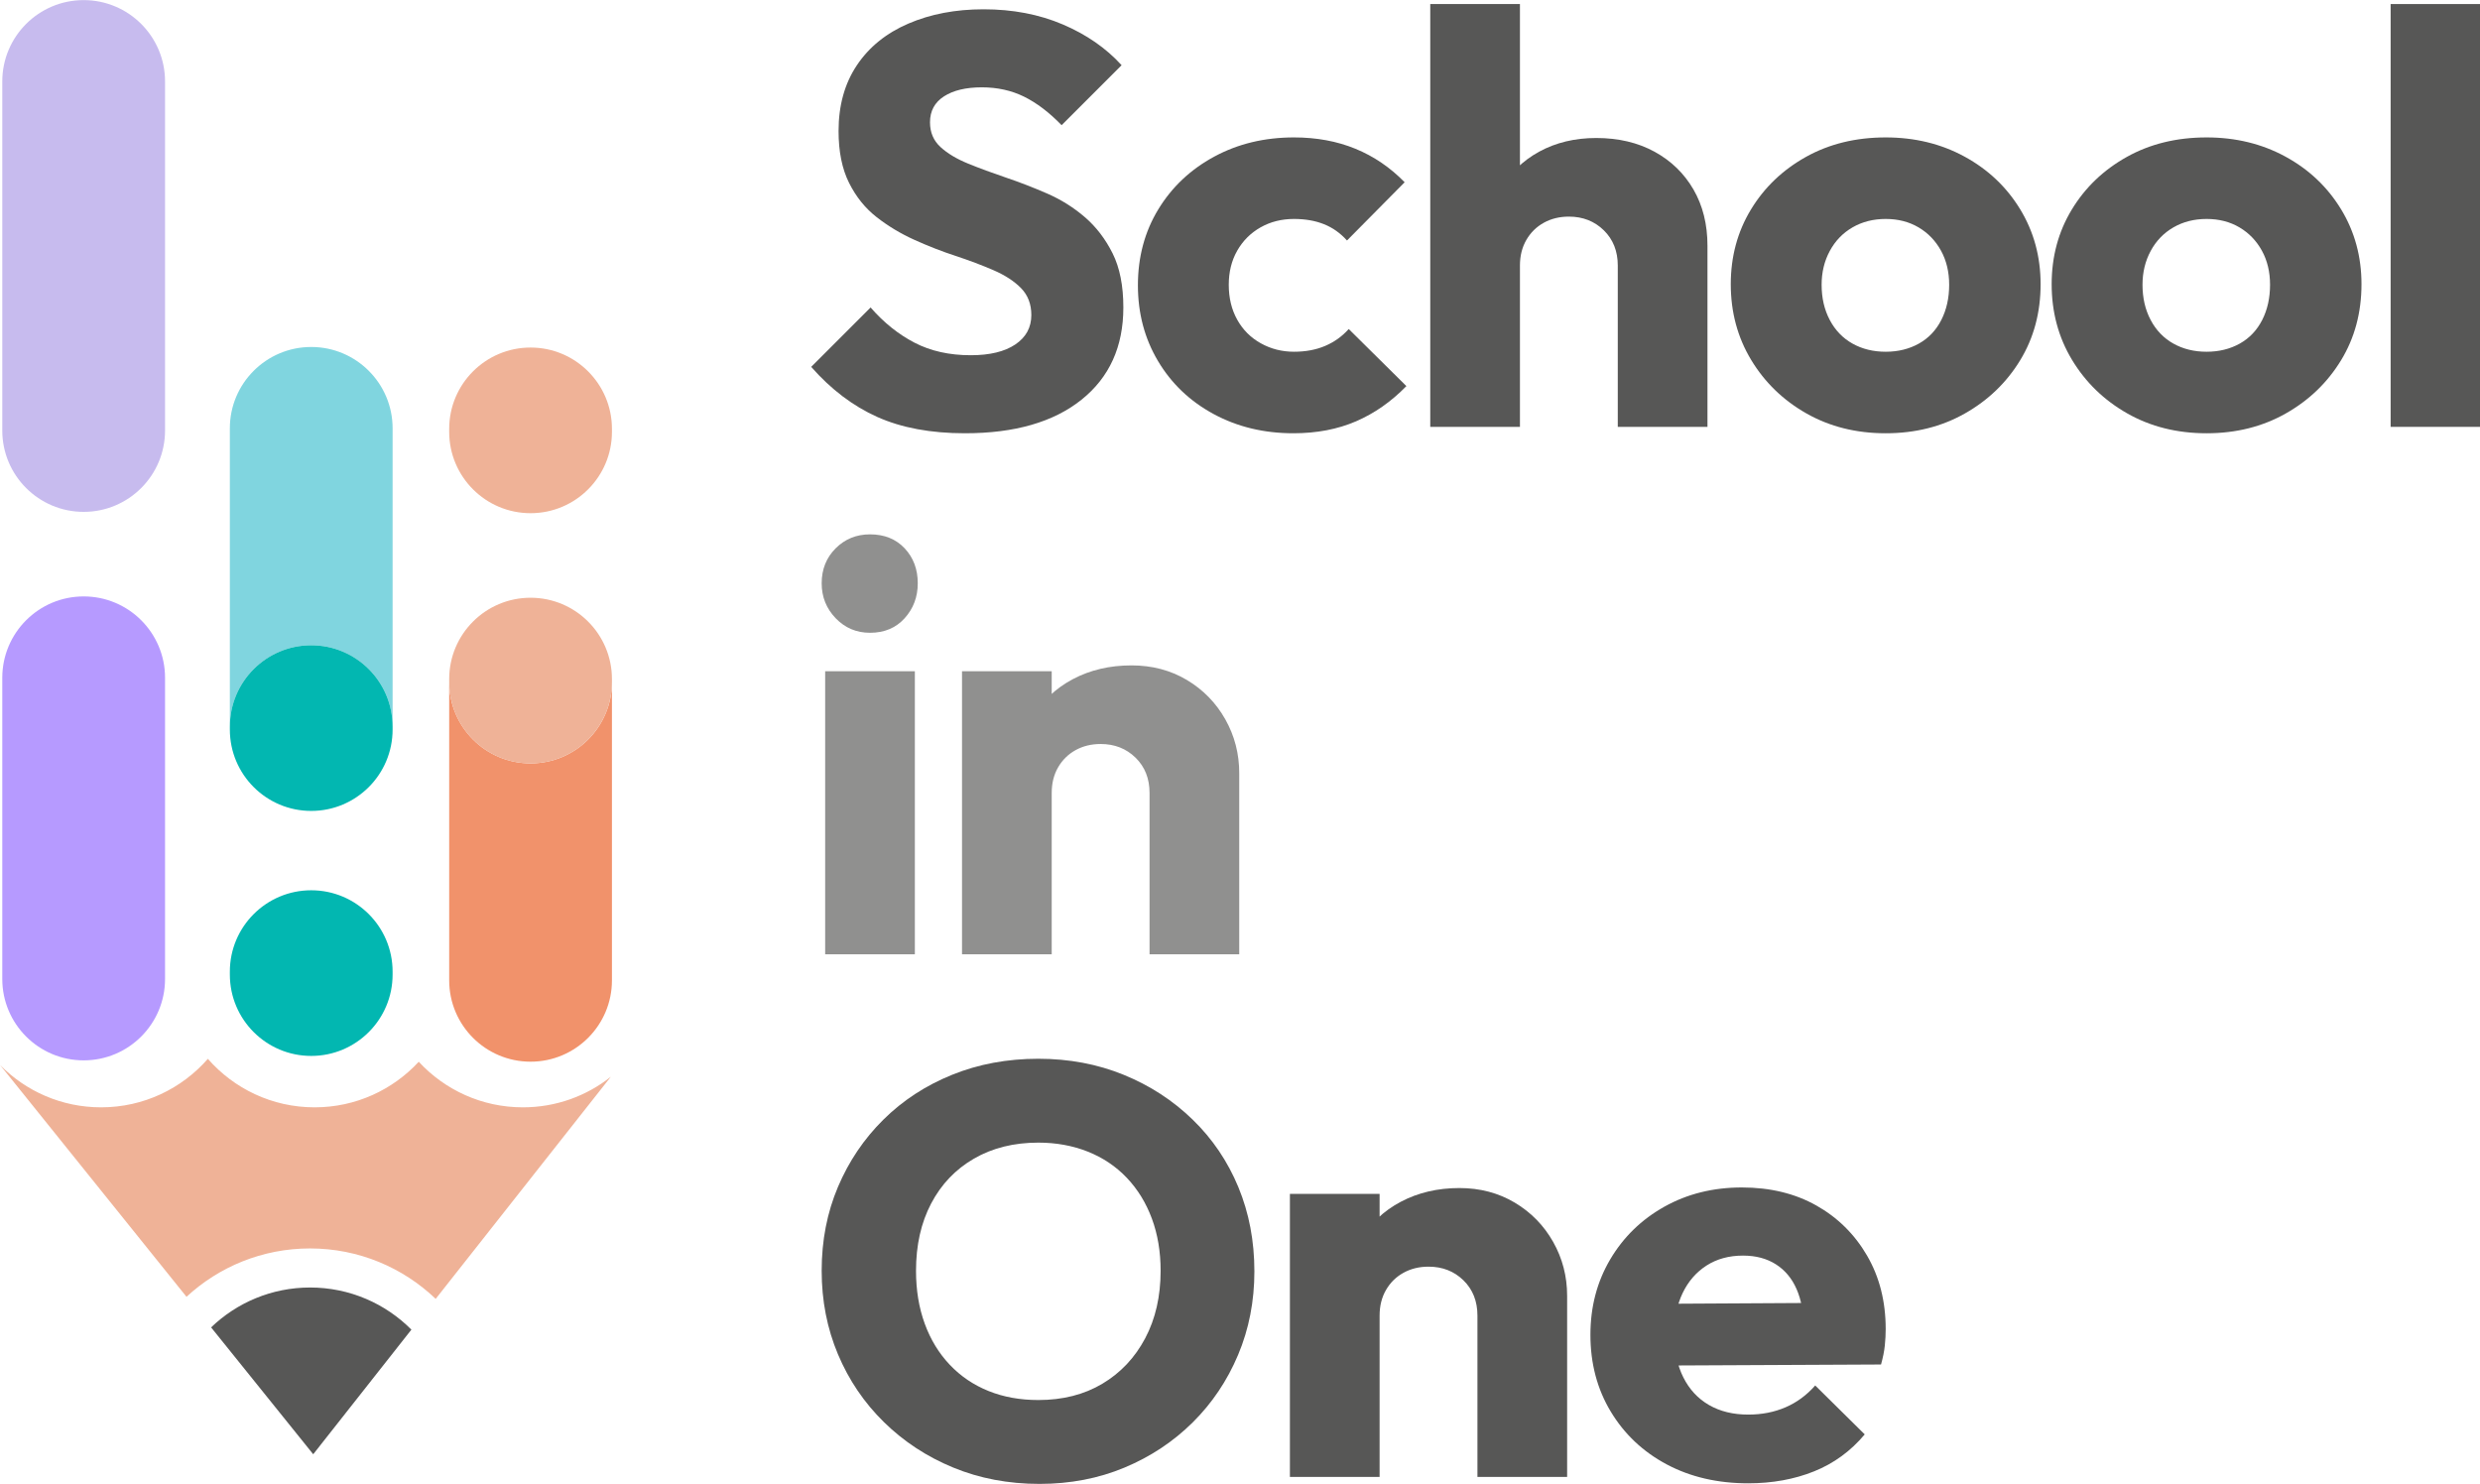 <?xml version="1.0" encoding="UTF-8" standalone="no"?>
<!DOCTYPE svg PUBLIC "-//W3C//DTD SVG 1.1//EN" "http://www.w3.org/Graphics/SVG/1.1/DTD/svg11.dtd">
<svg width="100%" height="100%" viewBox="0 0 2873 1719" version="1.1" xmlns="http://www.w3.org/2000/svg" xmlns:xlink="http://www.w3.org/1999/xlink" xml:space="preserve" xmlns:serif="http://www.serif.com/" style="fill-rule:evenodd;clip-rule:evenodd;stroke-linejoin:round;stroke-miterlimit:2;">
    <g transform="matrix(1,0,0,1,-2379.9,-1560.05)">
        <g transform="matrix(4.167,0,0,4.167,0,0)">
            <g transform="matrix(1,0,0,1,594.39,374.411)">
                <path d="M0,142.277C12.495,142.277 22.624,132.148 22.624,119.653L22.624,22.624C22.624,10.129 12.495,0 0,0C-12.495,0 -22.624,10.129 -22.624,22.624L-22.624,119.653C-22.624,132.148 -12.495,142.277 0,142.277" style="fill:rgb(199,187,238);fill-rule:nonzero;"/>
            </g>
        </g>
        <g transform="matrix(4.167,0,0,4.167,0,0)">
            <g transform="matrix(1,0,0,1,594.39,540.197)">
                <path d="M0,128.983C12.495,128.983 22.624,118.854 22.624,106.359L22.624,22.623C22.624,10.129 12.495,0 0,0C-12.495,0 -22.624,10.129 -22.624,22.623L-22.624,106.359C-22.624,118.854 -12.495,128.983 0,128.983" style="fill:rgb(182,154,255);fill-rule:nonzero;"/>
            </g>
        </g>
        <g transform="matrix(4.167,0,0,4.167,0,0)">
            <g transform="matrix(1,0,0,1,657.654,493.473)">
                <path d="M0,60.307C12.495,60.307 22.624,70.436 22.624,82.931L22.624,0C22.624,-12.495 12.495,-22.624 0,-22.624C-12.495,-22.624 -22.624,-12.495 -22.624,0L-22.624,82.931C-22.624,70.436 -12.495,60.307 0,60.307" style="fill:rgb(128,213,223);fill-rule:nonzero;"/>
            </g>
        </g>
        <g transform="matrix(4.167,0,0,4.167,0,0)">
            <g transform="matrix(1,0,0,1,718.633,563.992)">
                <path d="M0,105.555C12.495,105.555 22.624,95.426 22.624,82.931L22.624,0C22.624,12.495 12.495,22.624 0,22.624C-12.495,22.624 -22.624,12.495 -22.624,0L-22.624,82.931C-22.624,95.426 -12.495,105.555 0,105.555" style="fill:rgb(241,146,107);fill-rule:nonzero;"/>
            </g>
        </g>
        <g transform="matrix(4.167,0,0,4.167,0,0)">
            <g transform="matrix(1,0,0,1,718.633,471.004)">
                <path d="M0,46.052C12.495,46.052 22.624,35.923 22.624,23.428L22.624,22.624C22.624,10.129 12.495,0 0,0C-12.495,0 -22.624,10.129 -22.624,22.624L-22.624,23.428C-22.624,35.923 -12.495,46.052 0,46.052" style="fill:rgb(239,178,151);fill-rule:nonzero;"/>
            </g>
        </g>
        <g transform="matrix(4.167,0,0,4.167,0,0)">
            <g transform="matrix(1,0,0,1,718.633,540.564)">
                <path d="M0,46.052C12.495,46.052 22.624,35.923 22.624,23.428L22.624,22.624C22.624,10.129 12.495,0 0,0C-12.495,0 -22.624,10.129 -22.624,22.624L-22.624,23.428C-22.624,35.923 -12.495,46.052 0,46.052" style="fill:rgb(239,178,151);fill-rule:nonzero;"/>
            </g>
        </g>
        <g transform="matrix(4.167,0,0,4.167,0,0)">
            <g transform="matrix(1,0,0,1,657.654,553.779)">
                <path d="M0,46.053C12.495,46.053 22.624,35.924 22.624,23.429L22.624,22.625C22.624,10.13 12.495,0 0,0C-12.495,0 -22.624,10.13 -22.624,22.625L-22.624,23.429C-22.624,35.924 -12.495,46.053 0,46.053" style="fill:rgb(2,183,177);fill-rule:nonzero;"/>
            </g>
        </g>
        <g transform="matrix(4.167,0,0,4.167,0,0)">
            <g transform="matrix(1,0,0,1,657.654,621.893)">
                <path d="M0,46.052C12.495,46.052 22.624,35.923 22.624,23.428L22.624,22.624C22.624,10.129 12.495,0 0,0C-12.495,0 -22.624,10.129 -22.624,22.624L-22.624,23.428C-22.624,35.923 -12.495,46.052 0,46.052" style="fill:rgb(2,183,177);fill-rule:nonzero;"/>
            </g>
        </g>
        <g transform="matrix(4.167,0,0,4.167,0,0)">
            <g transform="matrix(1,0,0,1,687.549,734.675)">
                <path d="M0,-65.109C-7.203,-57.318 -17.506,-52.434 -28.954,-52.434C-40.793,-52.434 -51.405,-57.66 -58.632,-65.92C-65.859,-57.66 -76.471,-52.434 -88.31,-52.434C-99.294,-52.434 -109.225,-56.93 -116.374,-64.176L-64.569,0.24C-55.547,-8.103 -43.487,-13.207 -30.231,-13.207C-16.676,-13.207 -4.377,-7.867 4.706,0.811L53.396,-60.936C46.676,-55.618 38.189,-52.434 28.954,-52.434C17.506,-52.434 7.203,-57.318 0,-65.109" style="fill:rgb(239,178,151);fill-rule:nonzero;"/>
            </g>
        </g>
        <g transform="matrix(4.167,0,0,4.167,0,0)">
            <g transform="matrix(0.627,0.779,0.779,-0.627,649.637,726.23)">
                <path d="M0.962,-26.215L46.24,-26.215L36.366,16.772C26.213,15.702 16.473,10.745 9.57,2.162C2.876,-6.161 0.095,-16.355 0.962,-26.215" style="fill:rgb(87,87,86);fill-rule:nonzero;"/>
            </g>
        </g>
        <g transform="matrix(4.167,0,0,4.167,0,0)">
            <g transform="matrix(1,0,0,1,839.394,376.965)">
                <path d="M0,117.871C-9.499,117.871 -17.622,116.359 -24.367,113.338C-31.115,110.318 -37.24,105.675 -42.744,99.414L-26.229,82.899C-22.561,87.11 -18.485,90.375 -14.005,92.695C-9.527,95.018 -4.318,96.176 1.62,96.176C6.907,96.176 11.036,95.178 14.006,93.18C16.973,91.184 18.458,88.46 18.458,85.003C18.458,81.984 17.512,79.499 15.625,77.557C13.735,75.613 11.172,73.941 7.934,72.537C4.695,71.136 1.187,69.813 -2.59,68.57C-6.37,67.33 -10.175,65.846 -14.005,64.118C-17.837,62.392 -21.346,60.287 -24.529,57.802C-27.715,55.322 -30.277,52.136 -32.22,48.249C-34.163,44.365 -35.134,39.564 -35.134,33.841C-35.134,26.717 -33.434,20.62 -30.034,15.544C-26.634,10.472 -21.858,6.613 -15.705,3.968C-9.553,1.323 -2.59,0 5.182,0C13.277,0 20.617,1.404 27.201,4.211C33.785,7.018 39.236,10.795 43.555,15.544L26.878,32.221C23.422,28.659 19.941,26.016 16.435,24.288C12.926,22.562 9.011,21.697 4.695,21.697C0.268,21.697 -3.238,22.535 -5.829,24.207C-8.419,25.881 -9.714,28.283 -9.714,31.412C-9.714,34.22 -8.743,36.511 -6.8,38.293C-4.857,40.073 -2.295,41.612 0.891,42.907C4.074,44.203 7.583,45.498 11.415,46.794C15.245,48.087 19.078,49.574 22.911,51.246C26.74,52.92 30.222,55.105 33.354,57.802C36.484,60.501 39.047,63.849 41.045,67.842C43.041,71.837 44.04,76.856 44.04,82.899C44.04,93.804 40.154,102.356 32.383,108.561C24.611,114.771 13.816,117.871 0,117.871" style="fill:rgb(87,87,86);fill-rule:nonzero;"/>
            </g>
        </g>
        <g transform="matrix(4.167,0,0,4.167,0,0)">
            <g transform="matrix(1,0,0,1,930.712,412.586)">
                <path d="M0,82.25C-8.204,82.25 -15.599,80.47 -22.182,76.908C-28.767,73.346 -33.921,68.436 -37.644,62.173C-41.368,55.916 -43.23,48.898 -43.23,41.125C-43.23,33.248 -41.343,26.205 -37.564,19.996C-33.787,13.791 -28.606,8.906 -22.02,5.344C-15.438,1.782 -8.042,0 0.162,0C6.42,0 12.116,1.052 17.244,3.157C22.368,5.263 26.931,8.366 30.925,12.466L14.896,28.659C13.059,26.609 10.928,25.097 8.501,24.126C6.072,23.152 3.291,22.668 0.162,22.668C-3.294,22.668 -6.395,23.452 -9.148,25.016C-11.901,26.581 -14.061,28.74 -15.625,31.491C-17.191,34.244 -17.973,37.401 -17.973,40.963C-17.973,44.635 -17.191,47.873 -15.625,50.678C-14.061,53.487 -11.876,55.673 -9.067,57.236C-6.261,58.802 -3.186,59.584 0.162,59.584C3.4,59.584 6.286,59.046 8.824,57.964C11.359,56.887 13.544,55.321 15.382,53.269L31.411,69.137C27.201,73.454 22.531,76.721 17.405,78.931C12.277,81.144 6.476,82.25 0,82.25" style="fill:rgb(87,87,86);fill-rule:nonzero;"/>
            </g>
        </g>
        <g transform="matrix(4.167,0,0,4.167,0,0)">
            <g transform="matrix(1,0,0,1,1020.89,375.508)">
                <path d="M0,117.548L0,72.699C0,68.706 -1.294,65.439 -3.885,62.903C-6.476,60.368 -9.714,59.097 -13.601,59.097C-16.19,59.097 -18.513,59.665 -20.562,60.798C-22.614,61.931 -24.233,63.524 -25.42,65.575C-26.608,67.627 -27.201,70.002 -27.201,72.699L-36.754,68.003C-36.754,61.85 -35.432,56.454 -32.786,51.813C-30.143,47.172 -26.5,43.583 -21.858,41.046C-17.218,38.511 -11.928,37.24 -5.991,37.24C0.162,37.24 5.558,38.511 10.201,41.046C14.841,43.583 18.458,47.091 21.049,51.57C23.639,56.049 24.935,61.258 24.935,67.195L24.935,117.548L0,117.548ZM-52.136,0L-27.201,0L-27.201,117.548L-52.136,117.548L-52.136,0Z" style="fill:rgb(87,87,86);fill-rule:nonzero;"/>
            </g>
        </g>
        <g transform="matrix(4.167,0,0,4.167,0,0)">
            <g transform="matrix(1,0,0,1,1095.37,435.253)">
                <path d="M0,36.918C3.453,36.918 6.529,36.163 9.23,34.651C11.926,33.14 14.005,30.954 15.463,28.093C16.92,25.234 17.648,21.969 17.648,18.297C17.648,14.735 16.892,11.578 15.382,8.825C13.869,6.074 11.792,3.915 9.149,2.35C6.502,0.786 3.453,0.002 0,0.002C-3.456,0.002 -6.531,0.786 -9.229,2.35C-11.928,3.915 -14.033,6.101 -15.544,8.906C-17.057,11.715 -17.81,14.845 -17.81,18.297C-17.81,21.969 -17.057,25.234 -15.544,28.093C-14.033,30.954 -11.928,33.14 -9.229,34.651C-6.531,36.163 -3.456,36.918 0,36.918M0,59.584C-8.204,59.584 -15.544,57.75 -22.02,54.08C-28.496,50.411 -33.624,45.446 -37.402,39.185C-41.181,32.925 -43.068,25.907 -43.068,18.137C-43.068,10.472 -41.206,3.564 -37.482,-2.589C-33.759,-8.742 -28.658,-13.625 -22.181,-17.243C-15.705,-20.857 -8.313,-22.666 0,-22.666C8.095,-22.666 15.407,-20.884 21.939,-17.322C28.469,-13.76 33.622,-8.875 37.402,-2.67C41.179,3.539 43.068,10.472 43.068,18.137C43.068,26.016 41.179,33.059 37.402,39.266C33.622,45.473 28.497,50.411 22.02,54.08C15.544,57.75 8.202,59.584 0,59.584" style="fill:rgb(87,87,86);fill-rule:nonzero;"/>
            </g>
        </g>
        <g transform="matrix(4.167,0,0,4.167,0,0)">
            <g transform="matrix(1,0,0,1,1184.58,435.253)">
                <path d="M0,36.918C3.453,36.918 6.529,36.163 9.229,34.651C11.926,33.14 14.005,30.954 15.463,28.093C16.92,25.234 17.648,21.969 17.648,18.297C17.648,14.735 16.892,11.578 15.382,8.825C13.869,6.074 11.791,3.915 9.148,2.35C6.502,0.786 3.453,0.002 0,0.002C-3.456,0.002 -6.531,0.786 -9.229,2.35C-11.928,3.915 -14.033,6.101 -15.544,8.906C-17.057,11.715 -17.81,14.845 -17.81,18.297C-17.81,21.969 -17.057,25.234 -15.544,28.093C-14.033,30.954 -11.928,33.14 -9.229,34.651C-6.531,36.163 -3.456,36.918 0,36.918M0,59.584C-8.204,59.584 -15.544,57.75 -22.02,54.08C-28.497,50.411 -33.625,45.446 -37.402,39.185C-41.181,32.925 -43.068,25.907 -43.068,18.137C-43.068,10.472 -41.206,3.564 -37.482,-2.589C-33.759,-8.742 -28.658,-13.625 -22.181,-17.243C-15.705,-20.857 -8.313,-22.666 0,-22.666C8.095,-22.666 15.406,-20.884 21.939,-17.322C28.469,-13.76 33.622,-8.875 37.402,-2.67C41.179,3.539 43.068,10.472 43.068,18.137C43.068,26.016 41.179,33.059 37.402,39.266C33.622,45.473 28.497,50.411 22.02,54.08C15.544,57.75 8.202,59.584 0,59.584" style="fill:rgb(87,87,86);fill-rule:nonzero;"/>
            </g>
        </g>
        <g transform="matrix(4.167,0,0,4.167,0,0)">
            <g transform="matrix(1,0,0,1,0,-211.436)">
                <rect x="1235.75" y="586.944" width="24.935" height="117.548" style="fill:rgb(87,87,86);"/>
            </g>
        </g>
        <g transform="matrix(4.167,0,0,4.167,0,0)">
            <g transform="matrix(1,0,0,1,0,82.622)">
                <path d="M800.535,478.37L825.47,478.37L825.47,557.058L800.535,557.058L800.535,478.37ZM813.002,467.683C809.222,467.683 806.04,466.334 803.449,463.635C800.859,460.938 799.564,457.7 799.564,453.92C799.564,450.033 800.859,446.796 803.449,444.205C806.04,441.616 809.222,440.32 813.002,440.32C816.994,440.32 820.207,441.616 822.636,444.205C825.065,446.796 826.279,450.033 826.279,453.92C826.279,457.7 825.065,460.938 822.636,463.635C820.207,466.334 816.994,467.683 813.002,467.683" style="fill:rgb(144,144,143);fill-rule:nonzero;"/>
            </g>
        </g>
        <g transform="matrix(4.167,0,0,4.167,0,0)">
            <g transform="matrix(1,0,0,1,890.717,559.371)">
                <path d="M0,80.308L0,35.459C0,31.466 -1.294,28.199 -3.885,25.663C-6.476,23.128 -9.714,21.857 -13.601,21.857C-16.19,21.857 -18.513,22.425 -20.562,23.558C-22.614,24.691 -24.233,26.284 -25.42,28.335C-26.608,30.387 -27.201,32.762 -27.201,35.459L-36.754,30.763C-36.754,24.61 -35.377,19.214 -32.625,14.573C-29.872,9.932 -26.095,6.343 -21.291,3.806C-16.489,1.271 -11.066,0 -5.019,0C0.701,0 5.829,1.352 10.363,4.047C14.896,6.748 18.458,10.391 21.049,14.976C23.639,19.566 24.934,24.558 24.934,29.955L24.934,80.308L0,80.308ZM-52.136,1.62L-27.202,1.62L-27.202,80.308L-52.136,80.308L-52.136,1.62Z" style="fill:rgb(144,144,143);fill-rule:nonzero;"/>
            </g>
        </g>
        <g transform="matrix(4.167,0,0,4.167,0,0)">
            <g transform="matrix(1,0,0,1,859.794,692.048)">
                <path d="M0,71.565C6.8,71.565 12.735,70.055 17.81,67.032C22.882,64.01 26.849,59.802 29.71,54.403C32.569,49.007 34.001,42.744 34.001,35.62C34.001,30.334 33.192,25.501 31.572,21.13C29.953,16.757 27.63,12.981 24.61,9.795C21.587,6.614 17.971,4.185 13.762,2.509C9.553,0.837 4.964,0.001 0,0.001C-6.801,0.001 -12.766,1.486 -17.891,4.453C-23.019,7.423 -26.987,11.578 -29.792,16.92C-32.6,22.264 -34.002,28.496 -34.002,35.62C-34.002,41.02 -33.192,45.93 -31.573,50.355C-29.954,54.782 -27.634,58.587 -24.611,61.769C-21.59,64.954 -18.001,67.383 -13.844,69.055C-9.69,70.731 -5.075,71.565 0,71.565M0.323,94.88C-8.314,94.88 -16.301,93.368 -23.639,90.346C-30.981,87.327 -37.402,83.116 -42.907,77.718C-48.411,72.322 -52.677,66.036 -55.698,58.856C-58.721,51.677 -60.231,43.933 -60.231,35.62C-60.231,27.202 -58.721,19.429 -55.698,12.305C-52.677,5.181 -48.467,-1.053 -43.069,-6.395C-37.672,-11.739 -31.305,-15.892 -23.963,-18.861C-16.624,-21.831 -8.637,-23.315 0,-23.315C8.526,-23.315 16.434,-21.831 23.72,-18.861C31.005,-15.892 37.401,-11.739 42.906,-6.395C48.411,-1.053 52.646,5.21 55.617,12.386C58.584,19.567 60.069,27.363 60.069,35.782C60.069,44.096 58.556,51.84 55.535,59.018C52.512,66.196 48.302,72.455 42.906,77.799C37.508,83.141 31.193,87.327 23.962,90.346C16.73,93.368 8.849,94.88 0.323,94.88" style="fill:rgb(87,87,86);fill-rule:nonzero;"/>
            </g>
        </g>
        <g transform="matrix(4.167,0,0,4.167,0,0)">
            <g transform="matrix(1,0,0,1,981.874,704.677)">
                <path d="M0,80.308L0,35.459C0,31.466 -1.294,28.199 -3.885,25.663C-6.476,23.128 -9.714,21.857 -13.601,21.857C-16.19,21.857 -18.513,22.425 -20.562,23.558C-22.614,24.691 -24.233,26.284 -25.42,28.335C-26.608,30.387 -27.201,32.762 -27.201,35.459L-36.754,30.763C-36.754,24.61 -35.377,19.214 -32.625,14.573C-29.872,9.932 -26.095,6.343 -21.291,3.806C-16.489,1.271 -11.066,0 -5.019,0C0.701,0 5.829,1.352 10.363,4.047C14.896,6.748 18.458,10.391 21.049,14.976C23.639,19.566 24.935,24.558 24.935,29.955L24.935,80.308L0,80.308ZM-52.136,1.62L-27.201,1.62L-27.201,80.308L-52.136,80.308L-52.136,1.62Z" style="fill:rgb(87,87,86);fill-rule:nonzero;"/>
            </g>
        </g>
        <g transform="matrix(4.167,0,0,4.167,0,0)">
            <g transform="matrix(1,0,0,1,1057.16,704.515)">
                <path d="M0,82.25C-8.529,82.25 -16.085,80.495 -22.668,76.989C-29.253,73.483 -34.434,68.596 -38.212,62.335C-41.991,56.076 -43.878,48.952 -43.878,40.963C-43.878,33.192 -42.044,26.205 -38.373,19.996C-34.705,13.791 -29.686,8.906 -23.316,5.344C-16.947,1.782 -9.77,0 -1.781,0C6.097,0 13.006,1.674 18.944,5.02C24.878,8.366 29.574,13.009 33.03,18.944C36.483,24.88 38.211,31.682 38.211,39.345C38.211,40.857 38.13,42.396 37.968,43.959C37.806,45.525 37.455,47.278 36.915,49.22L-30.763,49.545L-30.763,32.383L26.229,32.059L15.544,39.345C15.435,34.92 14.734,31.223 13.438,28.253C12.143,25.286 10.226,22.992 7.691,21.372C5.153,19.753 2.104,18.944 -1.458,18.944C-5.343,18.944 -8.718,19.863 -11.577,21.697C-14.439,23.533 -16.652,26.068 -18.215,29.306C-19.782,32.545 -20.562,36.43 -20.562,40.963C-20.562,45.498 -19.728,49.439 -18.054,52.782C-16.381,56.13 -14.006,58.692 -10.929,60.474C-7.853,62.254 -4.21,63.146 0,63.146C3.777,63.146 7.23,62.473 10.362,61.121C13.491,59.773 16.245,57.75 18.619,55.049L32.382,68.65C28.497,73.292 23.801,76.721 18.296,78.931C12.791,81.144 6.692,82.25 0,82.25" style="fill:rgb(87,87,86);fill-rule:nonzero;"/>
            </g>
        </g>
    </g>
</svg>
